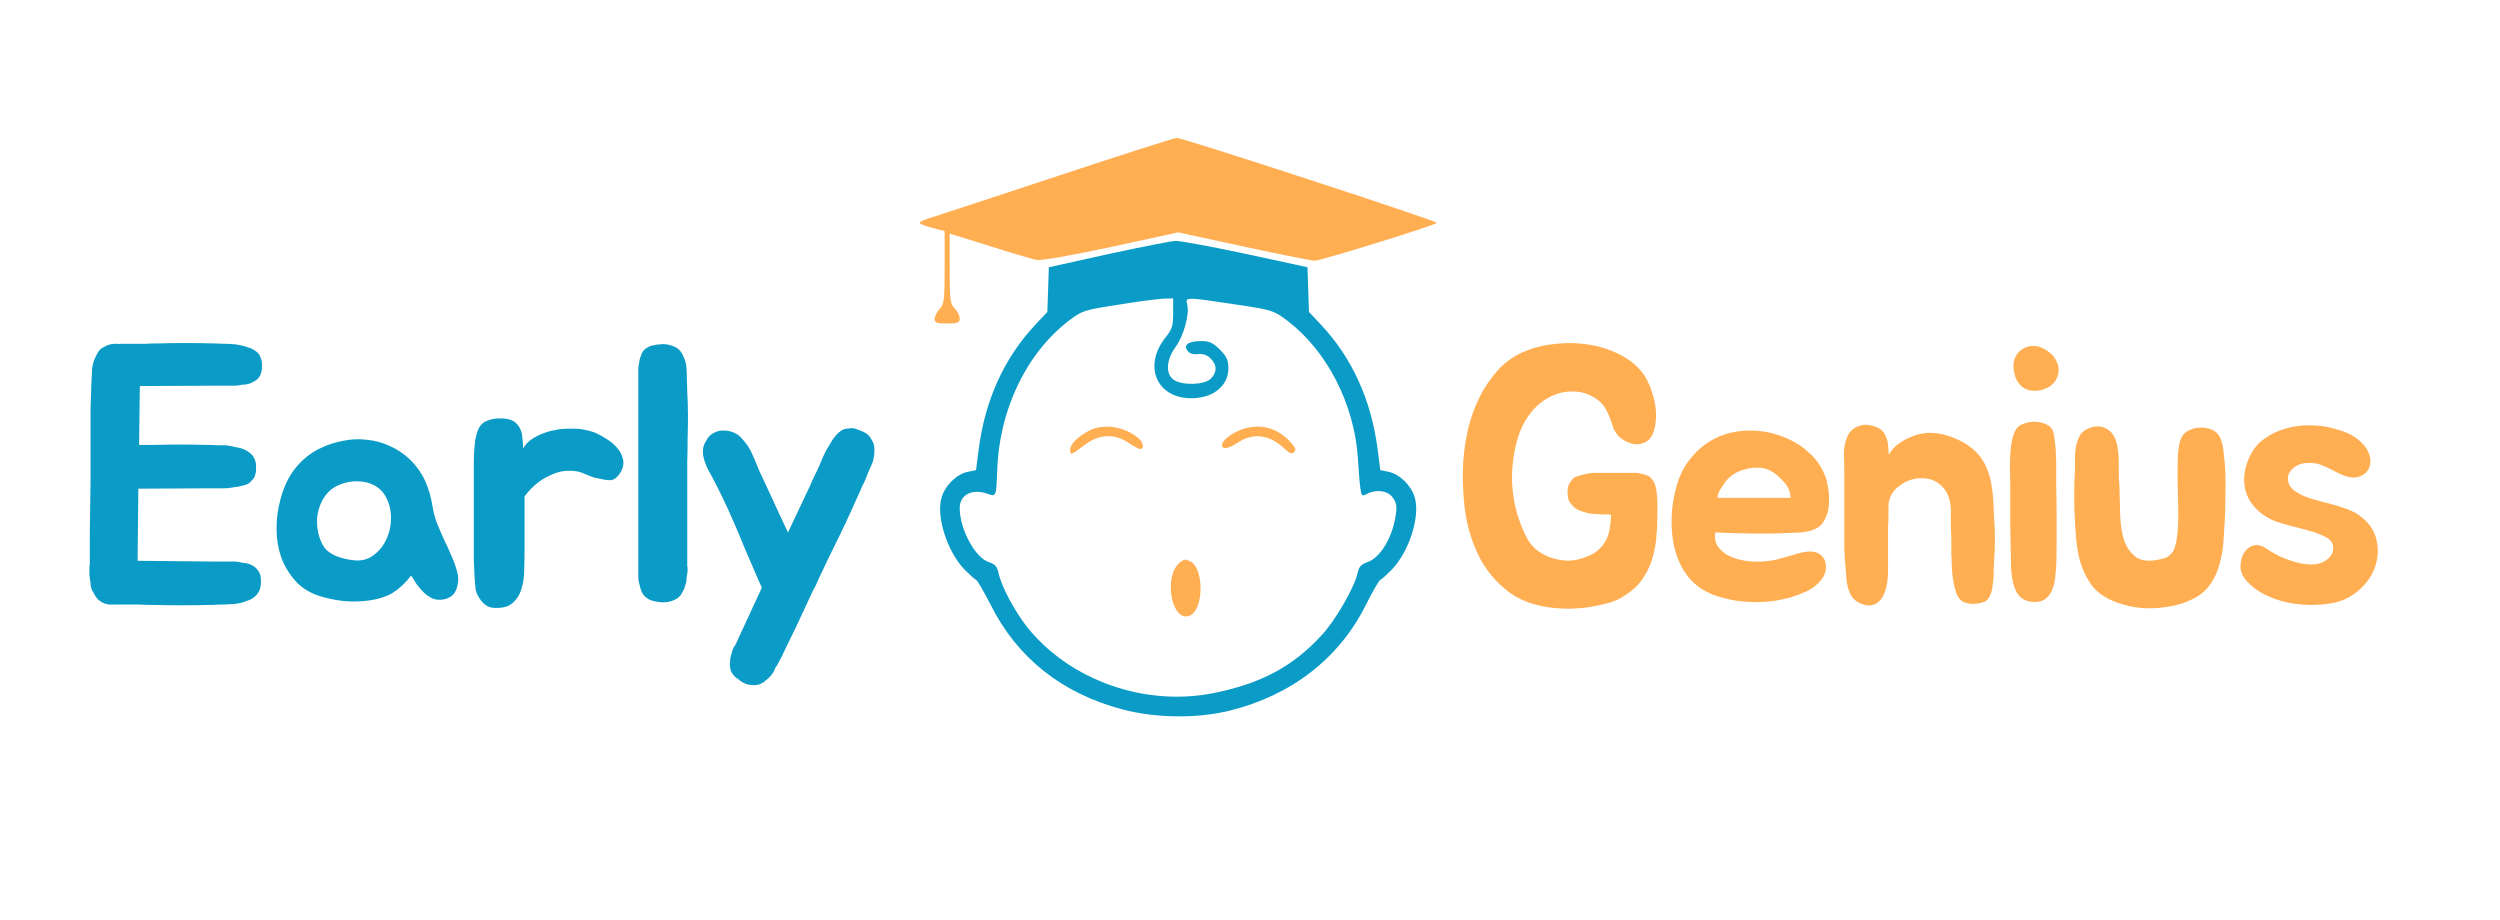 <svg xmlns="http://www.w3.org/2000/svg" fill="none" viewBox="0 0 435 160" height="160" width="435">
<path fill="#FFAE52" d="M184.248 30.554C173.456 34.136 163.539 37.369 162.316 37.762C161.049 38.112 160 38.592 160 38.767C160 38.942 160.961 39.335 162.184 39.641L164.369 40.209V46.5C164.369 52.224 164.282 52.922 163.495 53.753C163.015 54.277 162.621 55.063 162.621 55.5C162.621 56.156 162.971 56.287 164.806 56.287C166.684 56.287 166.99 56.156 166.99 55.413C166.99 54.932 166.597 54.146 166.117 53.665C165.33 52.879 165.243 52.224 165.243 46.719V40.646L172.146 42.787C175.903 44.01 179.617 45.059 180.359 45.233C181.233 45.364 185.995 44.534 193.379 42.961L205 40.427L216.49 42.918C222.782 44.272 228.286 45.364 228.767 45.364C229.816 45.364 250 39.117 250 38.767C250 38.418 205.743 23.956 204.782 24C204.301 24 195.083 26.971 184.248 30.554Z"></path>
<path fill="#0A9BC7" d="M192.767 44.228L182.5 46.5L182.369 50.389L182.238 54.277L180.185 56.461C174.767 62.228 171.447 69.481 170.311 78.044L169.831 81.801L168.345 82.107C166.467 82.5 164.457 84.466 163.845 86.52C162.84 89.84 164.806 95.957 167.821 99.102C168.695 99.976 169.612 100.806 169.831 100.893C170.093 100.981 171.185 102.947 172.365 105.219C176.996 114.481 184.772 120.641 195.301 123.437C201.068 124.966 208.277 125.054 213.957 123.656C224.748 120.99 233.049 114.524 237.68 105.219C238.816 102.947 239.952 100.981 240.17 100.893C240.433 100.806 241.306 99.976 242.18 99.102C245.195 95.957 247.161 89.84 246.156 86.52C245.544 84.466 243.534 82.5 241.656 82.107L240.17 81.801L239.69 78.044C238.554 69.481 235.233 62.228 229.816 56.461L227.763 54.277L227.632 50.389L227.5 46.5L216.797 44.185C210.899 42.918 205.394 41.913 204.564 41.913C203.733 41.956 198.403 43.005 192.767 44.228ZM204.127 54.495C204.127 56.68 203.952 57.291 202.816 58.69C198.447 64.194 201.855 70.224 208.758 69.175C211.729 68.738 213.738 66.685 213.738 64.151C213.738 62.665 213.476 62.054 212.253 60.83C211.073 59.651 210.418 59.345 209.107 59.345C206.835 59.345 205.918 59.956 206.573 60.961C206.923 61.486 207.491 61.704 208.408 61.617C209.326 61.529 210.025 61.748 210.636 62.359C211.772 63.495 211.816 64.762 210.68 65.898C209.588 66.99 205.7 67.121 204.214 66.073C202.772 65.068 202.903 62.621 204.564 60.35C205.962 58.427 207.01 54.67 206.573 52.966C206.224 51.656 206.224 51.656 214.918 52.966C221.428 53.927 221.602 54.015 224.005 55.806C230.908 61.049 235.714 70.398 236.282 79.879C236.413 81.932 236.588 84.248 236.719 85.034C236.894 86.301 237.025 86.388 237.811 85.952C239.384 85.121 241.35 85.34 242.224 86.432C243.185 87.612 243.185 88.573 242.442 91.588C241.612 94.602 239.777 97.18 237.986 97.791C236.85 98.185 236.457 98.578 236.238 99.67C235.67 102.204 232.394 107.927 229.947 110.549C225.01 115.922 219.505 118.893 211.379 120.554C199.365 123.044 186.258 118.456 178.787 109.194C176.559 106.398 174.156 101.898 173.719 99.583C173.5 98.578 173.107 98.141 172.015 97.791C169.656 97.005 166.991 92.068 166.991 88.398C166.991 86.039 169.219 84.947 171.928 85.952C173.326 86.476 173.369 86.257 173.5 82.063C173.806 71.359 178.568 61.442 186.083 55.719C188.355 54.015 188.704 53.927 194.646 53.01C198.054 52.442 201.593 52.005 202.51 51.961L204.127 51.918V54.495Z"></path>
<path fill="#FFAE52" d="M189.491 74.942C187.568 75.947 186.214 77.301 186.214 78.218C186.214 79.267 186.345 79.223 188.66 77.476C191.194 75.51 193.903 75.379 196.35 77.039C197.224 77.65 198.185 78.131 198.403 78.131C199.146 78.131 198.971 77.039 198.141 76.296C195.738 74.199 191.981 73.631 189.491 74.942Z"></path>
<path fill="#FFAE52" d="M215.136 75.117C213.039 76.165 211.991 77.563 212.995 77.956C213.345 78.087 214.35 77.694 215.267 77.083C217.976 75.248 220.816 75.553 223.481 78.044C224.398 78.918 224.791 79.049 225.185 78.655C225.578 78.262 225.403 77.825 224.398 76.777C221.908 74.112 218.457 73.5 215.136 75.117Z"></path>
<path fill="#FFAE52" d="M205.306 97.879C202.379 100.151 203.821 108.321 206.967 107.141C209.544 106.136 209.544 98.622 206.967 97.617C206.049 97.267 206.18 97.267 205.306 97.879Z"></path>
<path fill="#0A9BC7" d="M24.328 67.368L24.2 77.416H26.76C28.509 77.373 30.067 77.352 31.432 77.352C32.797 77.352 34.312 77.373 35.976 77.416H36.296C36.808 77.416 37.299 77.437 37.768 77.48C38.28 77.48 38.771 77.48 39.24 77.48C39.752 77.523 40.243 77.608 40.712 77.736C41.181 77.821 41.651 77.928 42.12 78.056C42.845 78.312 43.443 78.696 43.912 79.208C44.339 79.763 44.552 80.381 44.552 81.064C44.552 81.277 44.552 81.533 44.552 81.832C44.552 82.088 44.509 82.323 44.424 82.536C44.339 83.005 44.061 83.432 43.592 83.816C43.379 84.115 42.973 84.328 42.376 84.456C41.821 84.627 41.267 84.733 40.712 84.776C40.115 84.904 39.517 84.968 38.92 84.968H35.912L24.072 85.032L23.944 97.576L36.68 97.704H39.688C40.029 97.704 40.349 97.704 40.648 97.704C40.947 97.704 41.224 97.725 41.48 97.768C41.821 97.853 42.12 97.917 42.376 97.96C42.675 97.96 42.952 98.003 43.208 98.088C43.72 98.259 44.147 98.493 44.488 98.792C44.915 99.219 45.192 99.667 45.32 100.136C45.363 100.349 45.384 100.584 45.384 100.84C45.427 101.053 45.427 101.288 45.384 101.544C45.384 102.227 45.171 102.845 44.744 103.4C44.232 103.997 43.635 104.381 42.952 104.552C42.056 104.936 41.075 105.128 40.008 105.128C39.539 105.171 39.048 105.192 38.536 105.192C38.024 105.192 37.533 105.213 37.064 105.256H36.68C33.352 105.341 29.896 105.341 26.312 105.256C25.459 105.256 24.776 105.235 24.264 105.192C23.752 105.192 23.283 105.192 22.856 105.192C22.472 105.192 22.067 105.192 21.64 105.192C21.213 105.192 20.659 105.192 19.976 105.192C18.995 105.277 18.184 105.107 17.544 104.68C17.075 104.381 16.712 103.976 16.456 103.464C16.328 103.336 16.264 103.208 16.264 103.08C16.221 102.995 16.179 102.931 16.136 102.888C16.093 102.845 16.051 102.781 16.008 102.696C15.923 102.483 15.859 102.269 15.816 102.056C15.773 101.8 15.752 101.565 15.752 101.352C15.709 101.139 15.667 100.925 15.624 100.712C15.624 100.499 15.603 100.285 15.56 100.072V99.048C15.56 98.877 15.56 98.707 15.56 98.536C15.603 98.365 15.624 98.195 15.624 98.024V93.032L15.752 83.816V75.304C15.752 73.768 15.752 72.403 15.752 71.208C15.795 70.013 15.837 68.712 15.88 67.304V66.984C15.923 66.515 15.944 66.088 15.944 65.704C15.987 65.277 16.008 64.851 16.008 64.424C16.051 63.571 16.285 62.739 16.712 61.928C16.883 61.587 17.053 61.288 17.224 61.032C17.437 60.776 17.715 60.563 18.056 60.392C18.696 60.008 19.357 59.816 20.04 59.816C20.381 59.816 20.637 59.837 20.808 59.88V59.816C21.576 59.816 22.195 59.816 22.664 59.816C23.133 59.816 23.581 59.816 24.008 59.816C24.477 59.816 24.968 59.816 25.48 59.816C25.992 59.773 26.696 59.752 27.592 59.752C29.299 59.709 30.92 59.688 32.456 59.688C33.992 59.688 35.571 59.709 37.192 59.752H37.448C37.917 59.795 38.408 59.816 38.92 59.816C39.432 59.816 39.923 59.837 40.392 59.88C40.861 59.88 41.331 59.944 41.8 60.072C42.269 60.157 42.739 60.285 43.208 60.456C43.933 60.669 44.531 61.032 45 61.544C45.384 62.141 45.576 62.739 45.576 63.336C45.576 63.592 45.576 63.848 45.576 64.104C45.576 64.317 45.533 64.531 45.448 64.744C45.405 65.171 45.149 65.619 44.68 66.088C44.509 66.173 44.317 66.28 44.104 66.408C43.933 66.536 43.72 66.643 43.464 66.728C43.208 66.813 42.931 66.877 42.632 66.92C42.376 66.92 42.12 66.941 41.864 66.984C41.523 67.069 41.203 67.112 40.904 67.112C40.648 67.112 40.349 67.112 40.008 67.112H37.128L24.328 67.176V67.368ZM55.613 78.056C56.893 77.416 58.237 76.968 59.645 76.712C61.053 76.413 62.44 76.349 63.805 76.52C65.213 76.648 66.557 77.011 67.837 77.608C69.117 78.163 70.312 78.973 71.421 80.04C72.53 81.149 73.384 82.365 73.981 83.688C74.578 85.011 75.005 86.483 75.261 88.104C75.432 89.213 75.709 90.237 76.093 91.176C76.477 92.115 76.882 93.053 77.309 93.992C77.778 94.931 78.205 95.869 78.589 96.808C79.016 97.747 79.357 98.728 79.613 99.752C79.826 100.733 79.741 101.693 79.357 102.632C79.016 103.528 78.29 104.083 77.181 104.296C76.541 104.424 75.922 104.381 75.325 104.168C74.77 103.912 74.258 103.571 73.789 103.144C73.32 102.675 72.893 102.184 72.509 101.672C72.168 101.117 71.848 100.605 71.549 100.136C70.568 101.416 69.501 102.419 68.349 103.144C67.197 103.827 65.81 104.275 64.189 104.488C62.824 104.659 61.522 104.701 60.285 104.616C59.048 104.531 57.725 104.296 56.317 103.912C54.482 103.443 52.968 102.632 51.773 101.48C50.621 100.285 49.725 98.92 49.085 97.384C48.488 95.805 48.168 94.12 48.125 92.328C48.082 90.536 48.296 88.765 48.765 87.016C49.362 84.712 50.258 82.835 51.453 81.384C52.648 79.933 54.034 78.824 55.613 78.056ZM57.213 85.544C56.616 86.141 56.146 86.845 55.805 87.656C55.464 88.467 55.25 89.32 55.165 90.216C55.122 91.112 55.208 92.008 55.421 92.904C55.634 93.8 55.976 94.589 56.445 95.272C56.872 95.869 57.597 96.381 58.621 96.808C59.645 97.192 60.712 97.427 61.821 97.512C63.101 97.597 64.21 97.256 65.149 96.488C66.13 95.72 66.856 94.76 67.325 93.608C67.837 92.413 68.072 91.155 68.029 89.832C67.986 88.467 67.624 87.229 66.941 86.12C66.429 85.309 65.746 84.712 64.893 84.328C64.082 83.944 63.208 83.752 62.269 83.752C61.33 83.709 60.392 83.859 59.453 84.2C58.557 84.499 57.81 84.947 57.213 85.544ZM82.442 82.344C82.442 81.832 82.442 81.256 82.442 80.616C82.442 79.933 82.463 79.251 82.505 78.568C82.548 77.843 82.612 77.16 82.698 76.52C82.826 75.837 82.996 75.24 83.21 74.728C83.551 73.96 84.084 73.448 84.809 73.192C85.535 72.893 86.324 72.765 87.177 72.808C88.073 72.808 88.778 72.957 89.29 73.256C89.802 73.555 90.186 73.96 90.442 74.472C90.698 74.941 90.847 75.496 90.889 76.136C90.975 76.733 91.017 77.373 91.017 78.056C91.401 77.373 91.913 76.819 92.553 76.392C93.236 75.965 93.919 75.624 94.602 75.368C95.284 75.112 95.903 74.941 96.457 74.856C97.012 74.728 97.332 74.664 97.418 74.664C98.484 74.579 99.444 74.557 100.297 74.6C101.193 74.643 102.175 74.835 103.241 75.176C103.924 75.432 104.628 75.795 105.353 76.264C106.079 76.691 106.719 77.203 107.273 77.8C107.828 78.397 108.191 79.059 108.361 79.784C108.575 80.467 108.489 81.192 108.105 81.96C107.508 83.027 106.847 83.56 106.121 83.56C105.396 83.517 104.607 83.389 103.753 83.176C103.284 83.091 102.729 82.899 102.089 82.6C101.449 82.301 100.895 82.109 100.425 82.024C98.975 81.811 97.695 81.917 96.585 82.344C95.476 82.771 94.516 83.283 93.706 83.88C92.767 84.605 91.956 85.437 91.273 86.376V95.592C91.273 96.744 91.252 97.939 91.21 99.176C91.21 100.413 91.039 101.544 90.698 102.568C90.399 103.549 89.865 104.36 89.097 105C88.372 105.597 87.305 105.853 85.897 105.768C85.129 105.725 84.447 105.363 83.85 104.68C83.252 103.955 82.889 103.251 82.761 102.568C82.676 101.928 82.612 101.16 82.57 100.264C82.527 99.368 82.484 98.429 82.442 97.448C82.442 96.467 82.442 95.485 82.442 94.504C82.442 93.48 82.442 92.541 82.442 91.688V82.344ZM119.58 99.88C119.537 100.093 119.494 100.307 119.451 100.52C119.451 100.691 119.451 100.883 119.451 101.096L119.068 102.44C118.982 102.611 118.918 102.717 118.875 102.76L118.684 103.144C118.47 103.613 118.086 103.997 117.531 104.296C116.508 104.808 115.42 104.936 114.267 104.68C113.542 104.595 112.966 104.381 112.539 104.04C112.113 103.741 111.814 103.379 111.643 102.952C111.473 102.525 111.345 102.099 111.259 101.672C111.131 101.245 111.067 100.861 111.067 100.52V64.68C111.067 64.381 111.067 64.125 111.067 63.912C111.11 63.656 111.153 63.421 111.195 63.208C111.238 62.909 111.281 62.653 111.323 62.44C111.409 62.227 111.494 61.992 111.579 61.736C111.707 61.309 111.942 60.968 112.283 60.712C112.795 60.328 113.286 60.115 113.755 60.072C114.054 59.987 114.331 59.944 114.588 59.944C114.843 59.901 115.142 59.88 115.484 59.88C116.081 59.88 116.763 60.051 117.531 60.392C118.129 60.733 118.556 61.203 118.812 61.8C119.238 62.653 119.451 63.443 119.451 64.168C119.494 64.595 119.516 65.235 119.516 66.088C119.558 66.941 119.58 67.581 119.58 68.008V68.264C119.665 69.629 119.708 70.952 119.708 72.232C119.708 73.469 119.686 74.835 119.644 76.328C119.644 77.779 119.622 79.187 119.58 80.552C119.58 81.875 119.58 83.197 119.58 84.52V97.96C119.58 98.131 119.58 98.301 119.58 98.472C119.622 98.6 119.644 98.749 119.644 98.92C119.644 99.347 119.622 99.667 119.58 99.88ZM151.634 76.456C152.018 77.053 152.188 77.693 152.146 78.376C152.146 79.357 151.975 80.211 151.634 80.936C151.548 81.149 151.42 81.427 151.25 81.768C151.122 82.109 150.972 82.472 150.802 82.856C150.674 83.24 150.524 83.603 150.354 83.944C150.183 84.285 150.055 84.541 149.97 84.712L149.842 85.032C149.244 86.355 148.668 87.635 148.114 88.872C147.559 90.109 146.94 91.432 146.258 92.84C145.575 94.205 144.914 95.549 144.274 96.872C143.676 98.152 143.079 99.411 142.482 100.648C142.311 100.989 142.162 101.331 142.034 101.672C141.906 101.971 141.735 102.291 141.522 102.632L138.45 109.224C137.895 110.333 137.362 111.421 136.85 112.488C136.38 113.555 135.847 114.621 135.25 115.688C135.122 115.901 134.994 116.093 134.866 116.264C134.78 116.477 134.695 116.691 134.61 116.904C134.311 117.416 133.863 117.907 133.266 118.376C132.711 118.888 132.114 119.165 131.474 119.208C130.322 119.293 129.319 118.952 128.466 118.184C127.954 117.885 127.548 117.459 127.25 116.904C127.079 116.52 126.994 116.029 126.994 115.432C127.036 115.176 127.058 114.92 127.058 114.664C127.1 114.451 127.143 114.237 127.186 114.024C127.271 113.811 127.335 113.597 127.378 113.384C127.42 113.171 127.484 113 127.57 112.872C127.698 112.531 127.804 112.36 127.89 112.36L132.562 102.248C132.348 101.779 132.135 101.309 131.922 100.84C131.708 100.328 131.516 99.88 131.346 99.496C130.791 98.173 130.194 96.787 129.554 95.336C128.956 93.843 128.338 92.371 127.698 90.92C127.058 89.427 126.396 87.976 125.714 86.568C125.031 85.16 124.348 83.816 123.666 82.536C123.41 82.109 123.175 81.661 122.962 81.192C122.748 80.68 122.578 80.189 122.45 79.72C122.322 79.208 122.279 78.696 122.322 78.184C122.364 77.672 122.556 77.16 122.898 76.648C123.239 76.008 123.687 75.56 124.242 75.304C124.796 75.005 125.372 74.877 125.97 74.92C126.61 74.92 127.207 75.048 127.762 75.304C128.316 75.56 128.764 75.901 129.106 76.328C129.831 77.096 130.407 77.949 130.834 78.888C131.26 79.827 131.666 80.787 132.05 81.768C132.86 83.475 133.692 85.267 134.546 87.144C135.399 89.021 136.252 90.856 137.106 92.648L140.434 85.608C140.775 84.925 141.074 84.264 141.33 83.624C141.628 82.984 141.927 82.365 142.226 81.768C142.567 81.043 142.887 80.296 143.186 79.528C143.527 78.76 143.911 78.056 144.338 77.416C144.423 77.245 144.508 77.096 144.594 76.968C144.679 76.84 144.764 76.691 144.85 76.52C145.234 76.008 145.575 75.603 145.874 75.304C146.087 75.133 146.258 75.005 146.386 74.92C146.556 74.792 146.748 74.707 146.962 74.664C147.26 74.579 147.538 74.536 147.794 74.536C148.092 74.493 148.37 74.493 148.626 74.536C149.052 74.664 149.564 74.856 150.162 75.112C150.802 75.368 151.292 75.816 151.634 76.456Z"></path>
<path fill="#FFAE52" d="M288.381 89.768C288.381 91.048 288.317 92.349 288.189 93.672C288.061 94.952 287.805 96.211 287.421 97.448C287.037 98.643 286.461 99.795 285.693 100.904C284.925 101.971 283.88 102.909 282.557 103.72C281.917 104.147 281.149 104.509 280.253 104.808C279.4 105.064 278.482 105.277 277.501 105.448C276.562 105.661 275.624 105.789 274.685 105.832C273.746 105.917 272.872 105.939 272.061 105.896C268.221 105.768 265.106 104.851 262.717 103.144C260.37 101.395 258.557 99.24 257.277 96.68C256.04 94.12 255.229 91.347 254.845 88.36C254.504 85.331 254.44 82.451 254.653 79.72C254.781 78.099 255.058 76.349 255.485 74.472C255.954 72.595 256.616 70.781 257.469 69.032C258.365 67.283 259.453 65.704 260.733 64.296C262.056 62.888 263.613 61.821 265.405 61.096C267.069 60.413 268.882 59.987 270.845 59.816C272.85 59.603 274.813 59.667 276.733 60.008C278.696 60.349 280.509 60.968 282.173 61.864C283.88 62.76 285.224 63.955 286.205 65.448C286.888 66.557 287.421 67.901 287.805 69.48C288.189 71.059 288.253 72.573 287.997 74.024C287.784 75.304 287.336 76.2 286.653 76.712C285.97 77.181 285.224 77.373 284.413 77.288C283.602 77.16 282.813 76.819 282.045 76.264C281.32 75.667 280.829 74.92 280.573 74.024C280.274 73.043 279.912 72.147 279.485 71.336C279.058 70.483 278.397 69.779 277.501 69.224C276.477 68.584 275.389 68.221 274.237 68.136C273.128 68.051 272.04 68.179 270.973 68.52C269.949 68.861 268.968 69.395 268.029 70.12C267.133 70.845 266.386 71.677 265.789 72.616C265.064 73.683 264.509 74.856 264.125 76.136C263.741 77.373 263.464 78.675 263.293 80.04C263.122 81.363 263.058 82.707 263.101 84.072C263.186 85.395 263.357 86.675 263.613 87.912C264.082 90.003 264.808 91.965 265.789 93.8C266.173 94.483 266.685 95.101 267.325 95.656C268.008 96.168 268.754 96.595 269.565 96.936C270.376 97.235 271.229 97.427 272.125 97.512C273.021 97.597 273.874 97.533 274.685 97.32C275.837 97.021 276.776 96.637 277.501 96.168C278.226 95.656 278.802 95.059 279.229 94.376C279.656 93.693 279.933 92.947 280.061 92.136C280.232 91.325 280.317 90.472 280.317 89.576V89.512C279.762 89.512 279.272 89.512 278.845 89.512C278.418 89.469 278.098 89.448 277.885 89.448C276.946 89.448 276.029 89.277 275.133 88.936C274.365 88.68 273.789 88.275 273.405 87.72C272.978 87.251 272.765 86.675 272.765 85.992C272.765 85.736 272.765 85.501 272.765 85.288C272.808 85.032 272.85 84.776 272.893 84.52C273.021 84.179 273.298 83.752 273.725 83.24C273.981 83.027 274.386 82.856 274.941 82.728C275.197 82.643 275.453 82.579 275.709 82.536C275.965 82.451 276.264 82.387 276.605 82.344C276.861 82.301 277.138 82.28 277.437 82.28C277.736 82.28 278.034 82.28 278.333 82.28H284.157C284.626 82.237 285.16 82.301 285.757 82.472C286.397 82.6 286.888 82.813 287.229 83.112C287.357 83.283 287.485 83.453 287.613 83.624C287.741 83.795 287.848 83.987 287.933 84.2C288.104 84.669 288.21 85.139 288.253 85.608C288.296 85.864 288.317 86.141 288.317 86.44C288.36 86.696 288.381 86.931 288.381 87.144V89.768ZM313.109 96.232C313.621 96.104 314.133 96.019 314.645 95.976C315.2 95.933 315.69 95.997 316.117 96.168C316.586 96.339 316.97 96.637 317.269 97.064C317.568 97.448 317.717 98.003 317.717 98.728C317.717 99.24 317.589 99.731 317.333 100.2C317.077 100.669 316.757 101.096 316.373 101.48C315.989 101.864 315.562 102.205 315.093 102.504C314.624 102.76 314.176 102.973 313.749 103.144C312.512 103.699 311.082 104.125 309.461 104.424C307.882 104.723 306.24 104.829 304.533 104.744C302.229 104.659 300.01 104.211 297.877 103.4C295.786 102.547 294.144 101.16 292.949 99.24C291.84 97.363 291.178 95.272 290.965 92.968C290.752 90.664 290.858 88.488 291.285 86.44C291.754 83.965 292.544 81.96 293.653 80.424C294.805 78.845 296.17 77.587 297.749 76.648C299.669 75.539 301.824 74.963 304.213 74.92C306.602 74.877 308.885 75.347 311.061 76.328C312.512 76.968 313.813 77.843 314.965 78.952C316.117 80.019 316.992 81.32 317.589 82.856C317.76 83.24 317.888 83.709 317.973 84.264C318.101 84.819 318.186 85.416 318.229 86.056C318.272 86.653 318.272 87.251 318.229 87.848C318.186 88.445 318.08 88.979 317.909 89.448C317.653 90.216 317.333 90.813 316.949 91.24C316.565 91.667 316.074 91.987 315.477 92.2C314.88 92.413 314.154 92.563 313.301 92.648C312.49 92.691 311.509 92.733 310.357 92.776C309.333 92.819 308.373 92.84 307.477 92.84C306.581 92.84 305.664 92.84 304.725 92.84C303.786 92.797 302.805 92.776 301.781 92.776C300.8 92.733 299.69 92.691 298.453 92.648C298.325 93.501 298.432 94.248 298.773 94.888C299.157 95.485 299.669 95.997 300.309 96.424C300.949 96.808 301.674 97.107 302.485 97.32C303.296 97.533 304.085 97.661 304.853 97.704C306.304 97.789 307.69 97.683 309.013 97.384C310.336 97.043 311.701 96.659 313.109 96.232ZM310.357 83.816C309.546 82.877 308.693 82.195 307.797 81.768C307.114 81.469 306.389 81.341 305.621 81.384C304.896 81.384 304.192 81.491 303.509 81.704C302.272 82.003 301.226 82.643 300.373 83.624C300.288 83.709 300.138 83.923 299.925 84.264C299.712 84.563 299.498 84.883 299.285 85.224C299.114 85.565 298.986 85.885 298.901 86.184C298.816 86.483 298.858 86.632 299.029 86.632H311.573C311.53 86.035 311.424 85.544 311.253 85.16C311.082 84.733 310.784 84.285 310.357 83.816ZM320.907 82.152C320.907 81.171 320.885 80.125 320.843 79.016C320.843 77.907 321.035 76.904 321.419 76.008C321.76 75.197 322.315 74.621 323.083 74.28C323.893 73.896 324.683 73.811 325.451 74.024C326.219 74.152 326.816 74.387 327.243 74.728C327.669 75.069 327.968 75.475 328.139 75.944C328.352 76.371 328.48 76.883 328.523 77.48C328.565 78.035 328.608 78.589 328.651 79.144C329.077 78.376 329.611 77.757 330.251 77.288C330.891 76.819 331.552 76.435 332.235 76.136C332.917 75.837 333.557 75.624 334.155 75.496C334.795 75.368 335.285 75.304 335.627 75.304C337.248 75.304 338.848 75.667 340.427 76.392C342.048 77.075 343.392 78.056 344.459 79.336C345.056 80.104 345.504 80.915 345.803 81.768C346.144 82.579 346.379 83.432 346.507 84.328C346.677 85.224 346.784 86.141 346.827 87.08C346.869 87.976 346.912 88.893 346.955 89.832C347.168 92.563 347.168 95.272 346.955 97.96C346.912 98.515 346.891 99.155 346.891 99.88C346.891 100.605 346.827 101.331 346.699 102.056C346.613 102.739 346.421 103.357 346.123 103.912C345.867 104.424 345.419 104.744 344.779 104.872C343.883 105.085 343.136 105.128 342.539 105C341.984 104.915 341.536 104.723 341.195 104.424C340.853 104.125 340.597 103.741 340.427 103.272C340.256 102.803 340.107 102.269 339.979 101.672C339.893 101.203 339.808 100.669 339.723 100.072C339.68 99.432 339.637 98.792 339.595 98.152C339.595 97.512 339.573 96.893 339.531 96.296C339.531 95.656 339.531 95.08 339.531 94.568C339.531 93.757 339.509 92.861 339.467 91.88C339.424 90.899 339.424 89.981 339.467 89.128C339.467 87.123 338.933 85.608 337.867 84.584C336.843 83.517 335.435 83.069 333.643 83.24C332.277 83.411 331.083 83.965 330.059 84.904C329.035 85.8 328.544 86.973 328.587 88.424C328.587 88.979 328.587 89.491 328.587 89.96C328.587 90.429 328.565 90.899 328.523 91.368C328.523 91.837 328.523 92.349 328.523 92.904C328.523 93.459 328.523 94.077 328.523 94.76C328.523 96.168 328.523 97.661 328.523 99.24C328.523 100.776 328.331 102.035 327.947 103.016C327.605 104.04 327.029 104.744 326.219 105.128C325.408 105.512 324.448 105.405 323.339 104.808C322.869 104.552 322.485 104.211 322.187 103.784C321.931 103.315 321.717 102.824 321.547 102.312C321.419 101.8 321.333 101.288 321.291 100.776C321.248 100.221 321.205 99.709 321.163 99.24C321.035 97.832 320.949 96.531 320.907 95.336C320.907 94.099 320.907 92.776 320.907 91.368V82.152ZM357.784 80.744C357.784 81.939 357.784 83.283 357.784 84.776C357.827 86.269 357.848 87.827 357.848 89.448C357.848 91.027 357.848 92.605 357.848 94.184C357.848 95.72 357.827 97.149 357.784 98.472C357.741 99.112 357.677 99.816 357.592 100.584C357.507 101.309 357.336 101.992 357.08 102.632C356.824 103.272 356.419 103.805 355.864 104.232C355.352 104.616 354.648 104.787 353.752 104.744C352.429 104.659 351.469 104.083 350.872 103.016C350.317 101.949 349.997 100.456 349.912 98.536C349.912 97.555 349.891 96.424 349.848 95.144C349.848 93.864 349.827 92.563 349.784 91.24C349.784 89.917 349.784 88.637 349.784 87.4C349.784 86.12 349.784 84.968 349.784 83.944C349.784 83.347 349.763 82.621 349.72 81.768C349.72 80.915 349.741 80.04 349.784 79.144C349.827 78.248 349.933 77.395 350.104 76.584C350.275 75.731 350.552 75.027 350.936 74.472C351.235 74.131 351.661 73.875 352.216 73.704C352.771 73.491 353.347 73.384 353.944 73.384C354.584 73.384 355.181 73.491 355.736 73.704C356.333 73.917 356.76 74.216 357.016 74.6C357.187 74.856 357.315 75.219 357.4 75.688C357.485 76.157 357.549 76.691 357.592 77.288C357.677 77.843 357.72 78.44 357.72 79.08C357.763 79.677 357.784 80.232 357.784 80.744ZM355.352 67.816C354.029 68.157 352.92 68.029 352.024 67.432C351.171 66.792 350.637 65.853 350.424 64.616C350.253 63.72 350.317 62.931 350.616 62.248C350.915 61.565 351.363 61.053 351.96 60.712C352.557 60.328 353.24 60.157 354.008 60.2C354.776 60.243 355.544 60.541 356.312 61.096C357.037 61.608 357.549 62.205 357.848 62.888C358.189 63.571 358.296 64.232 358.168 64.872C358.083 65.512 357.805 66.109 357.336 66.664C356.867 67.176 356.205 67.56 355.352 67.816ZM387.152 89.768C387.066 91.176 386.981 92.605 386.896 94.056C386.81 95.464 386.576 96.829 386.192 98.152C385.85 99.475 385.296 100.669 384.528 101.736C383.802 102.803 382.757 103.656 381.392 104.296C380.197 104.893 378.917 105.299 377.552 105.512C376.186 105.768 374.821 105.875 373.456 105.832C372.09 105.789 370.768 105.576 369.488 105.192C368.208 104.851 367.056 104.36 366.032 103.72C365.008 103.08 364.176 102.248 363.536 101.224C362.896 100.2 362.384 99.091 362 97.896C361.658 96.701 361.424 95.464 361.296 94.184C361.168 92.904 361.082 91.709 361.04 90.6C360.869 87.656 360.869 84.755 361.04 81.896C361.04 81.341 361.04 80.723 361.04 80.04C361.04 79.315 361.082 78.611 361.168 77.928C361.296 77.245 361.488 76.627 361.744 76.072C362 75.475 362.426 75.027 363.024 74.728C364.304 74.045 365.477 74.003 366.544 74.6C367.653 75.197 368.314 76.435 368.528 78.312C368.656 79.293 368.698 80.381 368.656 81.576C368.656 82.771 368.698 83.859 368.784 84.84C368.826 86.291 368.869 87.869 368.912 89.576C368.954 91.24 369.189 92.733 369.616 94.056C370.085 95.379 370.832 96.381 371.856 97.064C372.922 97.704 374.501 97.725 376.592 97.128C377.573 96.829 378.213 96.083 378.512 94.888C378.853 93.693 379.024 91.923 379.024 89.576C379.024 88.552 379.002 87.421 378.96 86.184C378.917 84.947 378.896 83.731 378.896 82.536C378.896 81.299 378.917 80.168 378.96 79.144C379.045 78.077 379.173 77.267 379.344 76.712C379.557 75.944 380.005 75.368 380.688 74.984C381.37 74.6 382.096 74.408 382.864 74.408C383.632 74.365 384.357 74.515 385.04 74.856C385.722 75.197 386.192 75.752 386.448 76.52C386.704 77.203 386.874 78.077 386.96 79.144C387.088 80.168 387.173 81.299 387.216 82.536C387.258 83.731 387.258 84.968 387.216 86.248C387.216 87.485 387.194 88.659 387.152 89.768ZM405.146 93.736C404.335 93.224 403.418 92.819 402.394 92.52C401.413 92.221 400.389 91.944 399.322 91.688C398.298 91.432 397.295 91.155 396.314 90.856C395.333 90.515 394.437 90.045 393.626 89.448C391.877 88.125 390.853 86.504 390.554 84.584C390.298 82.621 390.725 80.659 391.834 78.696C392.431 77.672 393.221 76.84 394.202 76.2C395.183 75.517 396.25 75.005 397.402 74.664C398.597 74.28 399.813 74.067 401.05 74.024C402.287 73.981 403.461 74.045 404.57 74.216C405.295 74.344 406.063 74.536 406.874 74.792C407.685 75.005 408.431 75.304 409.114 75.688C409.839 76.072 410.479 76.563 411.034 77.16C411.631 77.715 412.058 78.419 412.314 79.272C412.485 79.827 412.506 80.36 412.378 80.872C412.293 81.384 412.079 81.811 411.738 82.152C411.439 82.493 411.034 82.749 410.522 82.92C410.053 83.091 409.541 83.133 408.986 83.048C408.346 82.92 407.749 82.728 407.194 82.472C406.639 82.216 406.085 81.939 405.53 81.64C404.975 81.341 404.399 81.085 403.802 80.872C403.247 80.659 402.65 80.552 402.01 80.552C401.029 80.509 400.218 80.68 399.578 81.064C398.938 81.448 398.49 81.917 398.234 82.472C398.021 83.027 398.042 83.624 398.298 84.264C398.597 84.904 399.194 85.459 400.09 85.928C400.901 86.355 401.797 86.696 402.778 86.952C403.759 87.208 404.719 87.464 405.658 87.72C406.639 87.976 407.578 88.275 408.474 88.616C409.413 88.957 410.245 89.427 410.97 90.024C412.378 91.176 413.231 92.52 413.53 94.056C413.871 95.592 413.786 97.107 413.274 98.6C412.762 100.093 411.866 101.416 410.586 102.568C409.349 103.72 407.877 104.488 406.17 104.872C404.933 105.128 403.589 105.256 402.138 105.256C400.73 105.256 399.322 105.107 397.914 104.808C396.549 104.509 395.226 104.04 393.946 103.4C392.709 102.76 391.663 101.949 390.81 100.968C390.213 100.285 389.893 99.517 389.85 98.664C389.85 97.768 390.021 97 390.362 96.36C390.746 95.677 391.279 95.208 391.962 94.952C392.645 94.696 393.413 94.845 394.266 95.4C394.949 95.869 395.759 96.339 396.698 96.808C397.637 97.235 398.575 97.576 399.514 97.832C400.453 98.088 401.349 98.216 402.202 98.216C403.098 98.216 403.866 98.024 404.506 97.64C405.445 97.043 405.935 96.36 405.978 95.592C406.021 94.781 405.743 94.163 405.146 93.736Z"></path>
</svg>
